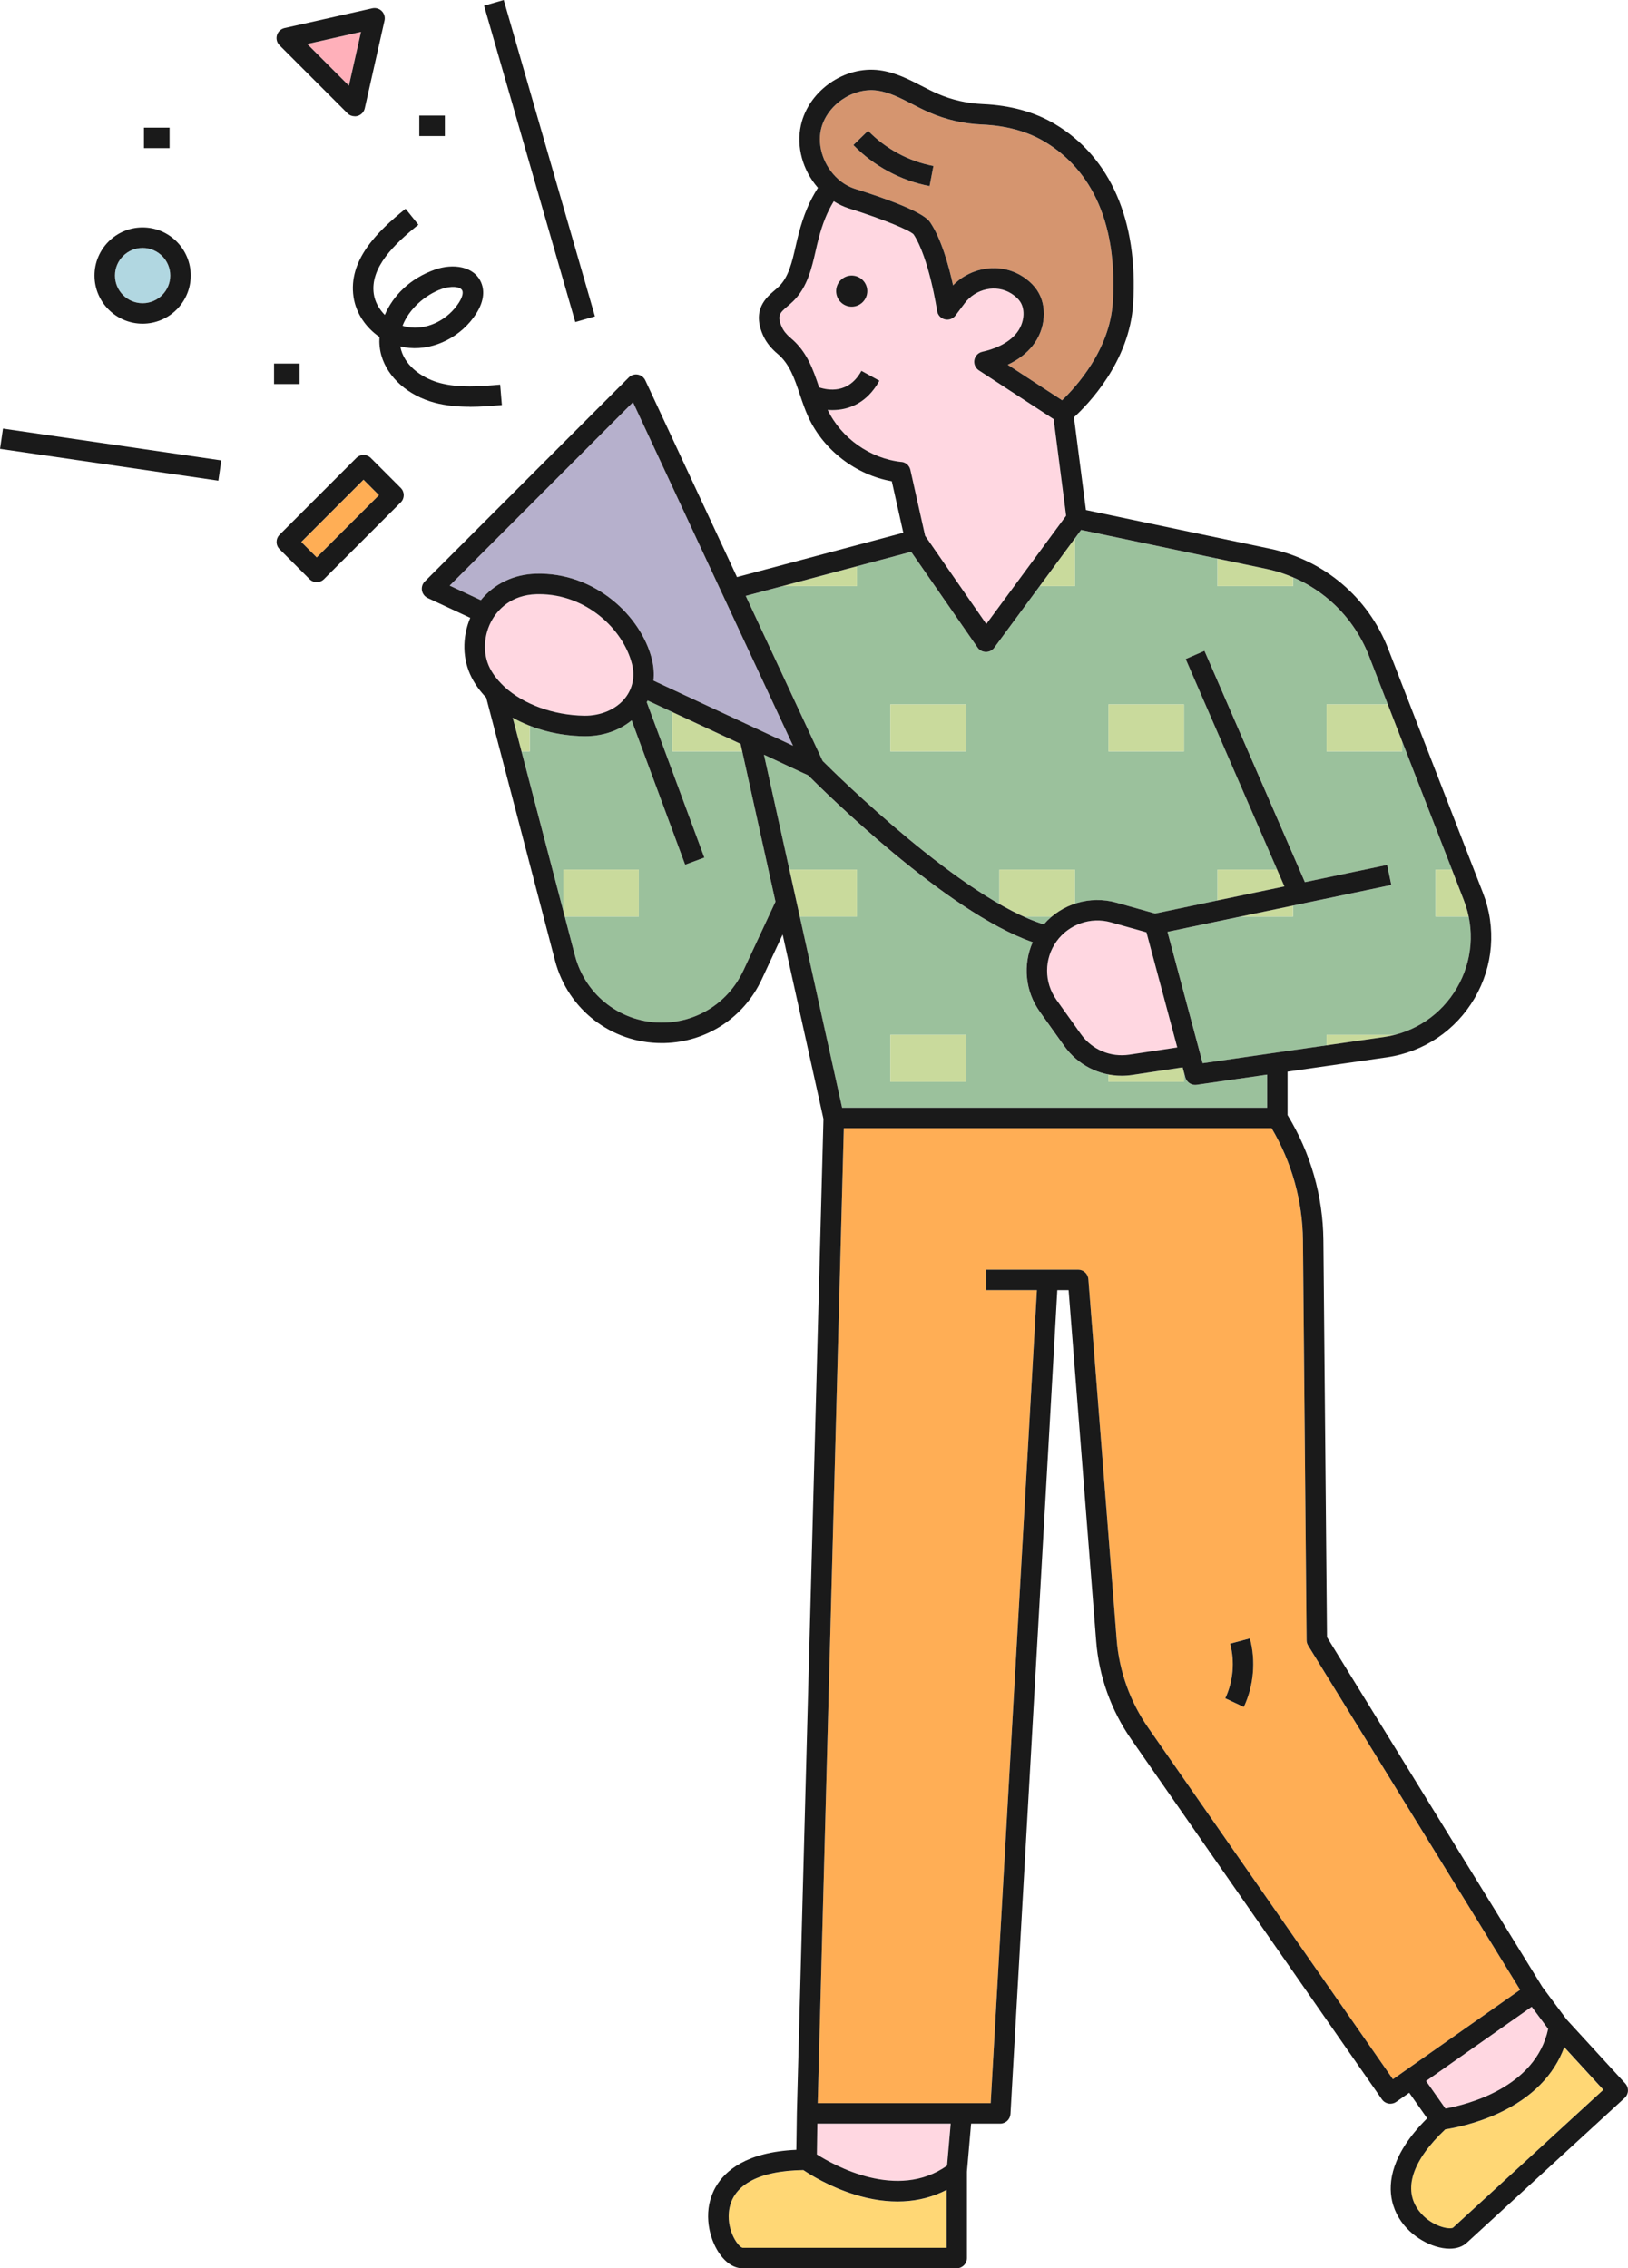<?xml version="1.0" encoding="UTF-8"?><svg id="_レイヤー_2" xmlns="http://www.w3.org/2000/svg" width="572.74" height="797.82" viewBox="0 0 572.74 797.82"><defs><style>.cls-1{fill:#9bc19c;}.cls-1,.cls-2,.cls-3,.cls-4,.cls-5,.cls-6,.cls-7,.cls-8,.cls-9,.cls-10{stroke-width:0px;}.cls-2{fill:#1a1a1a;}.cls-3{fill:#ffae55;}.cls-4{fill:#b1d7e1;}.cls-5{fill:#b6b0cc;}.cls-6{fill:#ffd775;}.cls-7{fill:#c9da9c;}.cls-8{fill:#ffb0ba;}.cls-9{fill:#ffd7e1;}.cls-10{fill:#d5956f;}</style></defs><g id="_レイヤー_1-2"><path class="cls-1" d="m236.52,264.27v-13.84l-8.67-4.04c-.1.2-.21.39-.32.58l20.26,54.66-6.75,2.5-18.82-50.77c-4.36,3.58-10.07,5.58-16.33,5.58-.15,0-.29,0-.44,0-6.76-.1-13.26-1.42-19.07-3.69v9.03h-2.91l14.7,56.14v-14.54h26.58v16.52h-26.06l3.59,13.69c3.74,14.27,16.64,23.98,31.39,23.59,12.07-.31,22.73-7.3,27.83-18.25l11.32-24.29-11.7-52.86h-24.59Z"/><path class="cls-1" d="m284.33,272.72l-15.58-7.26,8.95,40.41h23.76v16.52h-20.11l14.88,67.23h149.54v-11.64l-24.79,3.58c-.17.03-.35.04-.52.04-1.61,0-3.05-1.08-3.48-2.67l-.45-1.67v3.24h-26.58v-2.57c-6.17-1.17-11.74-4.66-15.54-9.98l-8.63-12.09c-5.17-7.25-5.99-16.55-2.5-24.46-30.58-10.66-73.81-53.49-78.97-58.68Zm55.49,107.78h-26.58v-16.52h26.58v16.52Z"/><path class="cls-1" d="m505.05,305.87h5.76l-17.54-45.17v3.58h-26.58v-16.52h21.55l-6.58-16.94c-4.91-12.64-14.59-22.51-26.76-27.73v3.08h-26.58v-9.68l-48-10.09-2.39,3.25h.25v16.52h-12.42l-15.99,21.69c-.68.92-1.76,1.46-2.9,1.46h-.05c-1.16-.02-2.25-.59-2.91-1.55l-23.36-33.66-19.1,5.09v6.97h-26.14l-12.93,3.45,27.04,58.03c3.89,3.89,35.25,34.86,62.18,50.32v-12.09h26.58v12c4.62-1.55,9.69-1.76,14.57-.39l13.65,3.83,21.93-4.59v-10.85h21l-32.16-74.07,6.61-2.87,35.32,81.35,28.93-6.06,1.48,7.05-34.59,7.24v3.88h-18.51l-25.66,5.37,12.38,46.21,43.57-6.3v-3.69h24.05c9.16-2.36,16.98-8.22,21.81-16.51,4.48-7.68,5.9-16.56,4.14-25.08h-11.64v-16.52Zm-165.23-41.59h-26.58v-16.52h26.58v16.52Zm76.72,0h-26.58v-16.52h26.58v16.52Z"/><path class="cls-1" d="m367.26,325.13c.87-1,1.81-1.91,2.81-2.74h-9.89c2.44,1.1,4.81,2.04,7.08,2.74Z"/><polygon class="cls-7" points="301.46 199.19 275.32 206.16 301.46 206.16 301.46 199.19"/><polygon class="cls-7" points="378.18 189.64 377.93 189.64 365.76 206.16 378.18 206.16 378.18 189.64"/><path class="cls-7" d="m454.9,206.16v-3.08c-3.01-1.29-6.17-2.31-9.45-3l-17.12-3.6v9.68h26.58Z"/><path class="cls-7" d="m186.37,255.24c-2.1-.82-4.12-1.76-6.02-2.82l3.1,11.85h2.91v-9.03Z"/><polygon class="cls-7" points="261.11 264.27 260.52 261.62 236.52 250.43 236.52 264.27 261.11 264.27"/><rect class="cls-7" x="313.24" y="247.75" width="26.58" height="16.52"/><rect class="cls-7" x="389.97" y="247.75" width="26.58" height="16.52"/><polygon class="cls-7" points="466.69 264.27 493.27 264.27 493.27 260.69 488.24 247.75 466.69 247.75 466.69 264.27"/><polygon class="cls-7" points="224.73 305.87 198.16 305.87 198.16 320.41 198.68 322.38 224.73 322.38 224.73 305.87"/><polygon class="cls-7" points="301.46 305.87 277.69 305.87 281.35 322.38 301.46 322.38 301.46 305.87"/><path class="cls-7" d="m351.6,305.87v12.09c2.93,1.68,5.8,3.17,8.58,4.43h9.89c2.41-2.01,5.17-3.54,8.11-4.52v-12h-26.58Z"/><polygon class="cls-7" points="454.9 318.51 436.4 322.38 454.9 322.38 454.9 318.51"/><polygon class="cls-7" points="449.33 305.87 428.33 305.87 428.33 316.72 451.9 311.78 449.33 305.87"/><path class="cls-7" d="m510.81,305.87h-5.76v16.52h11.64c-.4-1.94-.97-3.86-1.7-5.75l-4.18-10.77Z"/><rect class="cls-7" x="313.24" y="363.98" width="26.58" height="16.52"/><path class="cls-7" d="m416.54,380.5v-3.24l-.49-1.84-17.67,2.67c-1.26.19-2.52.28-3.77.28-1.57,0-3.13-.15-4.64-.44v2.57h26.58Z"/><path class="cls-7" d="m466.69,367.67l20.22-2.92c1.3-.19,2.58-.45,3.83-.77h-24.05v3.69Z"/><rect class="cls-3" x="104.18" y="178.54" width="30.97" height="7.7" transform="translate(-93.91 138.01) rotate(-44.99)"/><polygon class="cls-8" points="127.01 11.21 108.08 15.48 122.74 30.15 127.01 11.21"/><path class="cls-4" d="m40.44,96.92c0,5.36,4.36,9.73,9.73,9.73s9.73-4.36,9.73-9.73-4.36-9.73-9.73-9.73-9.73,4.36-9.73,9.73Z"/><path class="cls-5" d="m188.59,201.8c20.69-.57,36.96,14.87,40.76,30.09h0c.63,2.55.81,5.07.55,7.51l49.09,22.88-56.3-120.8-64.5,64.5,10.98,5.12c4.64-5.74,11.53-9.09,19.42-9.3Z"/><path class="cls-6" d="m300.53,771.86c-8.7-2.72-15.44-6.92-17.91-8.57-16.1.22-25.39,5.51-26.22,14.95-.59,6.78,3.4,12.13,4.86,12.39h71.74v-20.36c-9.29,4.82-20.37,5.38-32.47,1.6Z"/><path class="cls-9" d="m219.91,245.53c2.65-3.34,3.52-7.57,2.44-11.9-3.05-12.24-16.06-24.64-32.69-24.64-.29,0-.59,0-.89.01-9.12.24-13.64,5.62-15.53,8.8-3.17,5.36-3.52,12.13-.88,17.26,1.03,2.01,2.46,3.88,4.18,5.61l.98.96c6.6,6.02,17.04,9.94,28.02,10.1,5.81.06,11.21-2.23,14.36-6.2Z"/><path class="cls-3" d="m460.19,578.76c-.34-.56-.53-1.2-.53-1.86l-1.28-140.59c-.13-13.93-3.94-27.54-11.04-39.5h-150.49l-9.18,342.93h60.85l16.26-285.95h-17.9v-7.2h32.41c1.88,0,3.44,1.45,3.59,3.32l9.96,126.77c.87,11.13,4.71,21.85,11.09,31.01l86.1,123.64,44.76-31.45-74.59-121.12Zm-22.63,21.63l-6.51-3.07c2.78-5.9,3.41-12.89,1.71-19.19l6.95-1.87c2.13,7.92,1.35,16.72-2.15,24.13Z"/><path class="cls-9" d="m287.36,757.77c5.93,3.79,28.29,16.38,45.79,3.95l1.28-14.78h-46.92l-.16,10.83Z"/><path class="cls-9" d="m544.64,713.61l-5.8-7.78-37.17,26.11,6.81,9.69c7.28-1.32,31.73-7.26,36.16-28.02Z"/><path class="cls-6" d="m527.44,743.17c-8.25,3.87-16.05,5.34-19,5.79-11.72,11.04-14.99,21.22-9.22,28.74,4.15,5.39,10.71,6.64,11.96,5.85l52.87-48.49-13.76-15c-3.59,9.83-11.38,17.74-22.86,23.12Z"/><path class="cls-10" d="m294.8,62.95c1.82,1.63,3.85,2.8,6.03,3.49,23.45,7.37,25.72,10.76,26.47,11.87,3.89,5.8,6.51,15.3,7.99,22.06,6.38-6.53,16.56-8.04,24.24-3.25.41.25.81.53,1.21.81,1.66,1.21,3.03,2.58,4.05,4.08,3.77,5.54,3.13,13.79-1.52,19.62-2.18,2.73-5.14,4.99-8.76,6.68l19.15,12.49c4.76-4.55,16.79-17.65,17.82-34.44,2.07-33.75-11.96-49.4-24.1-56.59-6.06-3.59-13.44-5.6-21.94-5.96-6.4-.28-12.6-1.7-18.44-4.23-2.09-.91-4.11-1.95-6.07-2.95-4.2-2.16-8.16-4.2-12.36-4.77-8.63-1.18-17.86,5.24-19.76,13.74-1.34,5.98,1.07,12.95,5.99,17.36Zm10.58-16.96c6.15,6.33,14.32,10.73,22.99,12.39l-1.35,7.08c-10.12-1.93-19.64-7.06-26.81-14.45l5.17-5.02Z"/><path class="cls-9" d="m320.25,165.28l5.19,23.21,21.53,31.03,28.08-38.1-4.39-33.97-26.3-17.15c-1.21-.79-1.83-2.23-1.58-3.66.26-1.42,1.35-2.56,2.76-2.87,3.79-.84,8.96-2.68,12.1-6.61,2.69-3.37,3.2-8.13,1.2-11.08-.55-.81-1.34-1.59-2.34-2.31-.25-.19-.51-.36-.77-.52-5.27-3.28-12.46-1.77-16.37,3.44l-3.25,4.33c-.87,1.16-2.35,1.69-3.77,1.33-1.41-.36-2.46-1.53-2.68-2.96-.03-.19-2.81-18.69-8.29-26.95-1.42-1.41-9.8-5.05-22.71-9.1-1.88-.59-3.67-1.46-5.36-2.52-2.34,3.86-3.91,7.76-5.35,13.22-.37,1.39-.69,2.82-1.02,4.25-1.36,5.95-2.89,12.68-7.75,17.53-.66.66-1.34,1.24-2,1.81-2.88,2.47-3.95,3.39-2.12,7.48.59,1.32,1.64,2.62,3.13,3.85,5.73,4.77,7.89,11.14,9.96,17.32,3.06,1.04,10.37,2.42,14.89-5.81l6.31,3.47c-4.37,7.95-10.86,10.33-16.56,10.33-.55,0-1.09-.03-1.63-.07,4.81,9.96,14.93,17.13,25.93,18.31,1.53.16,2.79,1.29,3.13,2.79Zm-15.36-61.35c-.85,2.9-3.89,4.56-6.8,3.71-2.9-.85-4.56-3.89-3.71-6.8.85-2.9,3.89-4.56,6.8-3.71,2.9.85,4.56,3.89,3.71,6.8Z"/><path class="cls-9" d="m390.81,324.41c-7.09-1.99-14.76.68-19.08,6.65-4.45,6.15-4.48,14.44-.07,20.62l8.63,12.09c3.88,5.44,10.4,8.19,17.01,7.2l16.87-2.55-10.84-40.49-12.52-3.52Z"/><path class="cls-2" d="m301.18,97.14c-2.9-.85-5.94.81-6.8,3.71-.85,2.9.81,5.94,3.71,6.8,2.9.85,5.94-.81,6.8-3.71s-.81-5.94-3.71-6.8Z"/><path class="cls-2" d="m328.38,58.38c-8.68-1.65-16.84-6.05-22.99-12.39l-5.17,5.02c7.17,7.39,16.7,12.52,26.81,14.45l1.35-7.08Z"/><path class="cls-2" d="m551.26,710.45l-8.65-11.59-75.76-123.02-1.27-139.59c-.14-15.57-4.5-30.76-12.61-44.04v-15.28l34.96-5.05c12.98-1.88,24.22-9.45,30.84-20.78,6.61-11.33,7.68-24.84,2.93-37.07l-33.33-85.83c-7.01-18.04-22.5-31.19-41.44-35.17l-64.89-13.64-4.22-32.61c4.89-4.47,19.58-19.5,20.83-39.98,1.79-29.17-8.02-51.62-27.62-63.23-7.09-4.2-15.6-6.54-25.29-6.96-5.51-.24-10.86-1.46-15.88-3.64-1.87-.81-3.7-1.75-5.64-2.75-4.55-2.34-9.26-4.76-14.69-5.5-12.34-1.7-25.05,7.16-27.76,19.3-1.7,7.59.64,15.93,5.99,22.04-3.05,4.78-5.03,9.54-6.77,16.11-.39,1.47-.73,2.98-1.08,4.49-1.25,5.48-2.43,10.66-5.82,14.04-.5.5-1.05.97-1.6,1.44-3.01,2.58-8.04,6.9-4,15.9,1.05,2.33,2.76,4.49,5.09,6.43,4.2,3.5,5.94,8.71,7.79,14.22.9,2.68,1.82,5.44,3.06,8.11,5.4,11.63,16.72,20.23,29.31,22.48l4.05,18.1-58.51,15.6-32.25-69.2c-.5-1.07-1.48-1.82-2.64-2.03-1.16-.2-2.34.17-3.17,1l-71.77,71.77c-.83.83-1.2,2.01-1,3.17.2,1.16.96,2.14,2.02,2.64l14.97,6.98c-2.9,6.87-2.78,14.66.51,21.04,1.29,2.52,3.03,4.86,5.09,7.01l24.23,92.54c4.5,17.19,19.84,28.98,37.52,28.98.34,0,.69,0,1.03-.01,14.82-.38,27.91-8.97,34.17-22.4l7.35-15.78,14.36,64.87-9.36,349.68s0,.03,0,.04h0l-.19,12.86c-17.53.78-25.08,7.39-28.32,13-4.57,7.9-2.64,16.84.39,22.1,2.41,4.17,5.68,6.57,8.97,6.57h75.38c1.99,0,3.6-1.61,3.6-3.6v-30.4l1.47-16.88h10.25c1.91,0,3.49-1.49,3.6-3.4l16.48-289.76h3.97l9.7,123.45c.97,12.4,5.25,24.35,12.36,34.56l88.17,126.61c.55.79,1.39,1.32,2.33,1.49.21.04.42.05.63.05.74,0,1.46-.23,2.07-.65l4.57-3.21,6.32,8.99c-12.64,12.55-13.77,22.62-12.36,28.99,1.97,8.91,9.43,14.2,15.22,16.02,1.78.56,3.47.84,5.02.84,2.45,0,4.54-.69,6.03-2.06l55.56-50.95c.7-.65,1.12-1.54,1.16-2.5.04-.96-.3-1.89-.94-2.59l-20.53-22.39ZM288.81,45.59c1.9-8.5,11.13-14.92,19.76-13.74,4.2.57,8.17,2.61,12.36,4.77,1.96,1.01,3.98,2.05,6.07,2.95,5.84,2.53,12.04,3.96,18.44,4.23,8.49.37,15.88,2.37,21.94,5.96,12.14,7.19,26.17,22.84,24.1,56.59-1.03,16.8-13.06,29.89-17.82,34.44l-19.15-12.49c3.62-1.69,6.59-3.95,8.76-6.68,4.65-5.83,5.29-14.09,1.52-19.62-1.02-1.5-2.38-2.87-4.05-4.08-.39-.29-.8-.56-1.21-.81-7.68-4.78-17.86-3.28-24.24,3.25-1.48-6.76-4.1-16.26-7.99-22.06-.75-1.11-3.02-4.5-26.47-11.87-2.19-.69-4.21-1.86-6.03-3.49-4.92-4.41-7.33-11.38-5.99-17.36Zm28.3,116.89c-11-1.18-21.12-8.35-25.93-18.31.53.04,1.08.07,1.63.07,5.69,0,12.18-2.37,16.56-10.33l-6.31-3.47c-4.52,8.22-11.83,6.84-14.89,5.81-2.07-6.18-4.23-12.55-9.96-17.32-1.48-1.23-2.53-2.53-3.13-3.85-1.84-4.09-.76-5.01,2.12-7.48.66-.56,1.34-1.15,2-1.81,4.86-4.85,6.4-11.59,7.75-17.53.33-1.43.65-2.86,1.02-4.25,1.44-5.46,3.01-9.36,5.35-13.22,1.69,1.06,3.47,1.93,5.36,2.52,12.9,4.06,21.28,7.7,22.71,9.1,5.47,8.26,8.26,26.76,8.29,26.95.21,1.44,1.27,2.61,2.68,2.96,1.41.36,2.89-.16,3.77-1.33l3.25-4.33c3.92-5.21,11.11-6.72,16.37-3.44.26.16.52.33.77.52,1,.72,1.78,1.5,2.34,2.31,2,2.94,1.49,7.71-1.2,11.08-3.14,3.94-8.31,5.77-12.1,6.61-1.41.32-2.5,1.45-2.76,2.87-.26,1.43.36,2.87,1.58,3.66l26.3,17.15,4.39,33.97-28.08,38.1-21.53-31.03-5.19-23.21c-.34-1.51-1.6-2.63-3.13-2.79Zm3.44,31.61l23.36,33.66c.66.96,1.74,1.53,2.91,1.55h.05c1.14,0,2.22-.54,2.9-1.46l30.56-41.45,65.12,13.69c16.55,3.48,30.09,14.97,36.21,30.73l33.33,85.83c3.95,10.17,3.06,21.41-2.44,30.83-5.5,9.42-14.85,15.72-25.65,17.28l-63.79,9.22-12.38-46.21,78.75-16.49-1.48-7.05-28.93,6.06-35.32-81.35-6.61,2.87,34.73,79.98-45.49,9.53-13.65-3.83c-9.28-2.6-19.25.46-25.5,7.65-28.63-8.84-73.15-52.82-77.83-57.5l-27.04-58.03,58.17-15.51Zm93.62,174.32l-16.87,2.55c-6.61.99-13.13-1.76-17.01-7.2l-8.63-12.09c-4.41-6.18-4.38-14.47.07-20.62,4.32-5.96,11.99-8.64,19.08-6.65l12.52,3.52,10.84,40.49Zm-255.98-162.43l64.5-64.5,56.3,120.8-49.09-22.88c.25-2.44.08-4.97-.55-7.51h0c-3.8-15.22-20.07-30.66-40.76-30.09-7.88.21-14.78,3.56-19.42,9.3l-10.98-5.12Zm18.36,34.69c-1.72-1.73-3.15-3.61-4.18-5.61-2.64-5.13-2.29-11.9.88-17.26,1.89-3.18,6.41-8.56,15.53-8.8.3,0,.59-.01.89-.01,16.64,0,29.64,12.4,32.69,24.64,1.08,4.33.21,8.55-2.44,11.9-3.15,3.97-8.56,6.27-14.36,6.2-10.98-.16-21.42-4.08-28.02-10.1l-.98-.96Zm84.94,100.75c-5.1,10.94-15.76,17.93-27.83,18.25-14.75.39-27.66-9.32-31.39-23.59l-21.91-83.65c7.14,3.98,15.89,6.37,25.09,6.51.15,0,.29,0,.44,0,6.25,0,11.96-2,16.33-5.58l18.82,50.77,6.75-2.5-20.26-54.66c.11-.19.22-.38.32-.58l32.68,15.23,12.29,55.51-11.32,24.29Zm7.26-75.97l15.58,7.26c5.16,5.19,48.38,48.02,78.97,58.68-3.49,7.91-2.67,17.21,2.51,24.46l8.63,12.09c4.73,6.62,12.22,10.42,20.18,10.42,1.25,0,2.51-.09,3.77-.28l17.67-2.67.94,3.51c.43,1.59,1.87,2.67,3.48,2.67.17,0,.34-.01.52-.04l24.79-3.58v11.64h-149.54l-27.49-124.16Zm64.26,525.16h-71.74c-1.46-.25-5.45-5.61-4.86-12.39.82-9.44,10.11-14.73,26.22-14.95,2.47,1.66,9.21,5.85,17.91,8.57,12.1,3.79,23.19,3.22,32.47-1.6v20.36Zm.16-28.9c-17.5,12.43-39.86-.16-45.79-3.95l.16-10.83h46.92l-1.28,14.78Zm156.87-30.39l-86.1-123.64c-6.38-9.16-10.21-19.88-11.09-31.01l-9.96-126.77c-.15-1.87-1.71-3.32-3.59-3.32h-32.41v7.2h17.9l-16.26,285.95h-60.85l9.18-342.93h150.49c7.09,11.96,10.91,25.57,11.04,39.5l1.28,140.59c0,.66.19,1.3.53,1.86l74.59,121.12-44.76,31.45Zm11.65.62l37.17-26.11,5.8,7.78c-4.42,20.76-28.88,26.71-36.16,28.02l-6.81-9.69Zm9.51,51.59c-1.25.79-7.81-.45-11.96-5.85-5.77-7.51-2.5-17.69,9.22-28.74,2.94-.45,10.74-1.92,19-5.79,11.48-5.38,19.27-13.29,22.86-23.12l13.76,15-52.87,48.49Z"/><path class="cls-2" d="m432.77,578.13c1.7,6.29,1.07,13.29-1.71,19.19l6.51,3.07c3.5-7.42,4.29-16.21,2.15-24.13l-6.95,1.87Z"/><path class="cls-2" d="m33.24,96.92c0,9.33,7.59,16.93,16.93,16.93s16.93-7.59,16.93-16.93-7.59-16.93-16.93-16.93-16.93,7.59-16.93,16.93Zm26.66,0c0,5.36-4.36,9.73-9.73,9.73s-9.73-4.36-9.73-9.73,4.36-9.73,9.73-9.73,9.73,4.36,9.73,9.73Z"/><path class="cls-2" d="m165.17,143.1c3.93,0,7.78-.32,11.39-.63l-.6-7.18c-7.08.6-14.4,1.21-21.13-.56-5.4-1.43-11.84-5.23-13.71-11.61-.12-.42-.22-.85-.3-1.28,1.04.26,2.11.44,3.19.54,8.96.79,18.41-4.04,23.53-12.08,2.48-3.89,3.09-7.64,1.77-10.83-2.46-5.93-10.01-6.84-16.21-4.67-8.99,3.15-14.9,9.33-17.72,15.97-2.05-2.05-3.48-4.63-3.88-7.39-1.35-9.26,7.17-17.5,15.69-24.34l-4.51-5.62c-10.11,8.12-20.19,18.15-18.31,30.99.83,5.71,4.31,10.81,9.13,14.12-.14,2.3.09,4.53.69,6.59,2.27,7.74,9.47,14.08,18.78,16.54,4.02,1.06,8.14,1.41,12.18,1.41Zm-9.69-41.5c2.86-1,6.5-.99,7.17.63.37.88-.08,2.45-1.19,4.2-3.71,5.82-10.47,9.34-16.8,8.77-1.04-.09-2.06-.3-3.04-.62,2.22-5.8,7.86-10.88,13.87-12.99Z"/><rect class="cls-2" x="186.2" y="-1.27" width="7.2" height="115.81" transform="translate(-8.26 54.83) rotate(-16.09)"/><path class="cls-2" d="m124.82,40.92c.33,0,.67-.05,1-.14,1.26-.37,2.22-1.39,2.51-2.67l6.95-30.87c.27-1.2-.09-2.46-.97-3.34-.87-.87-2.13-1.24-3.34-.97l-30.87,6.95c-1.28.29-2.3,1.25-2.67,2.51-.37,1.26-.02,2.62.91,3.55l23.91,23.91c.68.69,1.6,1.05,2.55,1.05Zm2.19-29.7l-4.26,18.93-14.67-14.67,18.93-4.27Z"/><path class="cls-2" d="m108.89,203.7c.68.68,1.59,1.06,2.55,1.06s1.87-.38,2.55-1.06l26.99-26.99c1.41-1.41,1.41-3.69,0-5.09l-10.53-10.53c-.68-.68-1.59-1.06-2.55-1.06s-1.87.38-2.55,1.06l-26.99,26.99c-1.41,1.41-1.41,3.69,0,5.09l10.53,10.53Zm19-34.98l5.44,5.44-21.9,21.9-5.44-5.44,21.9-21.9Z"/><rect class="cls-2" x="147.51" y="40.65" width="9" height="7.2"/><rect class="cls-2" x="50.65" y="44.9" width="9" height="7.2"/><rect class="cls-2" x="96.41" y="127.88" width="9" height="7.2"/><rect class="cls-2" x="35.32" y="121.08" width="7.2" height="77.62" transform="translate(-124.9 175.37) rotate(-81.71)"/></g></svg>